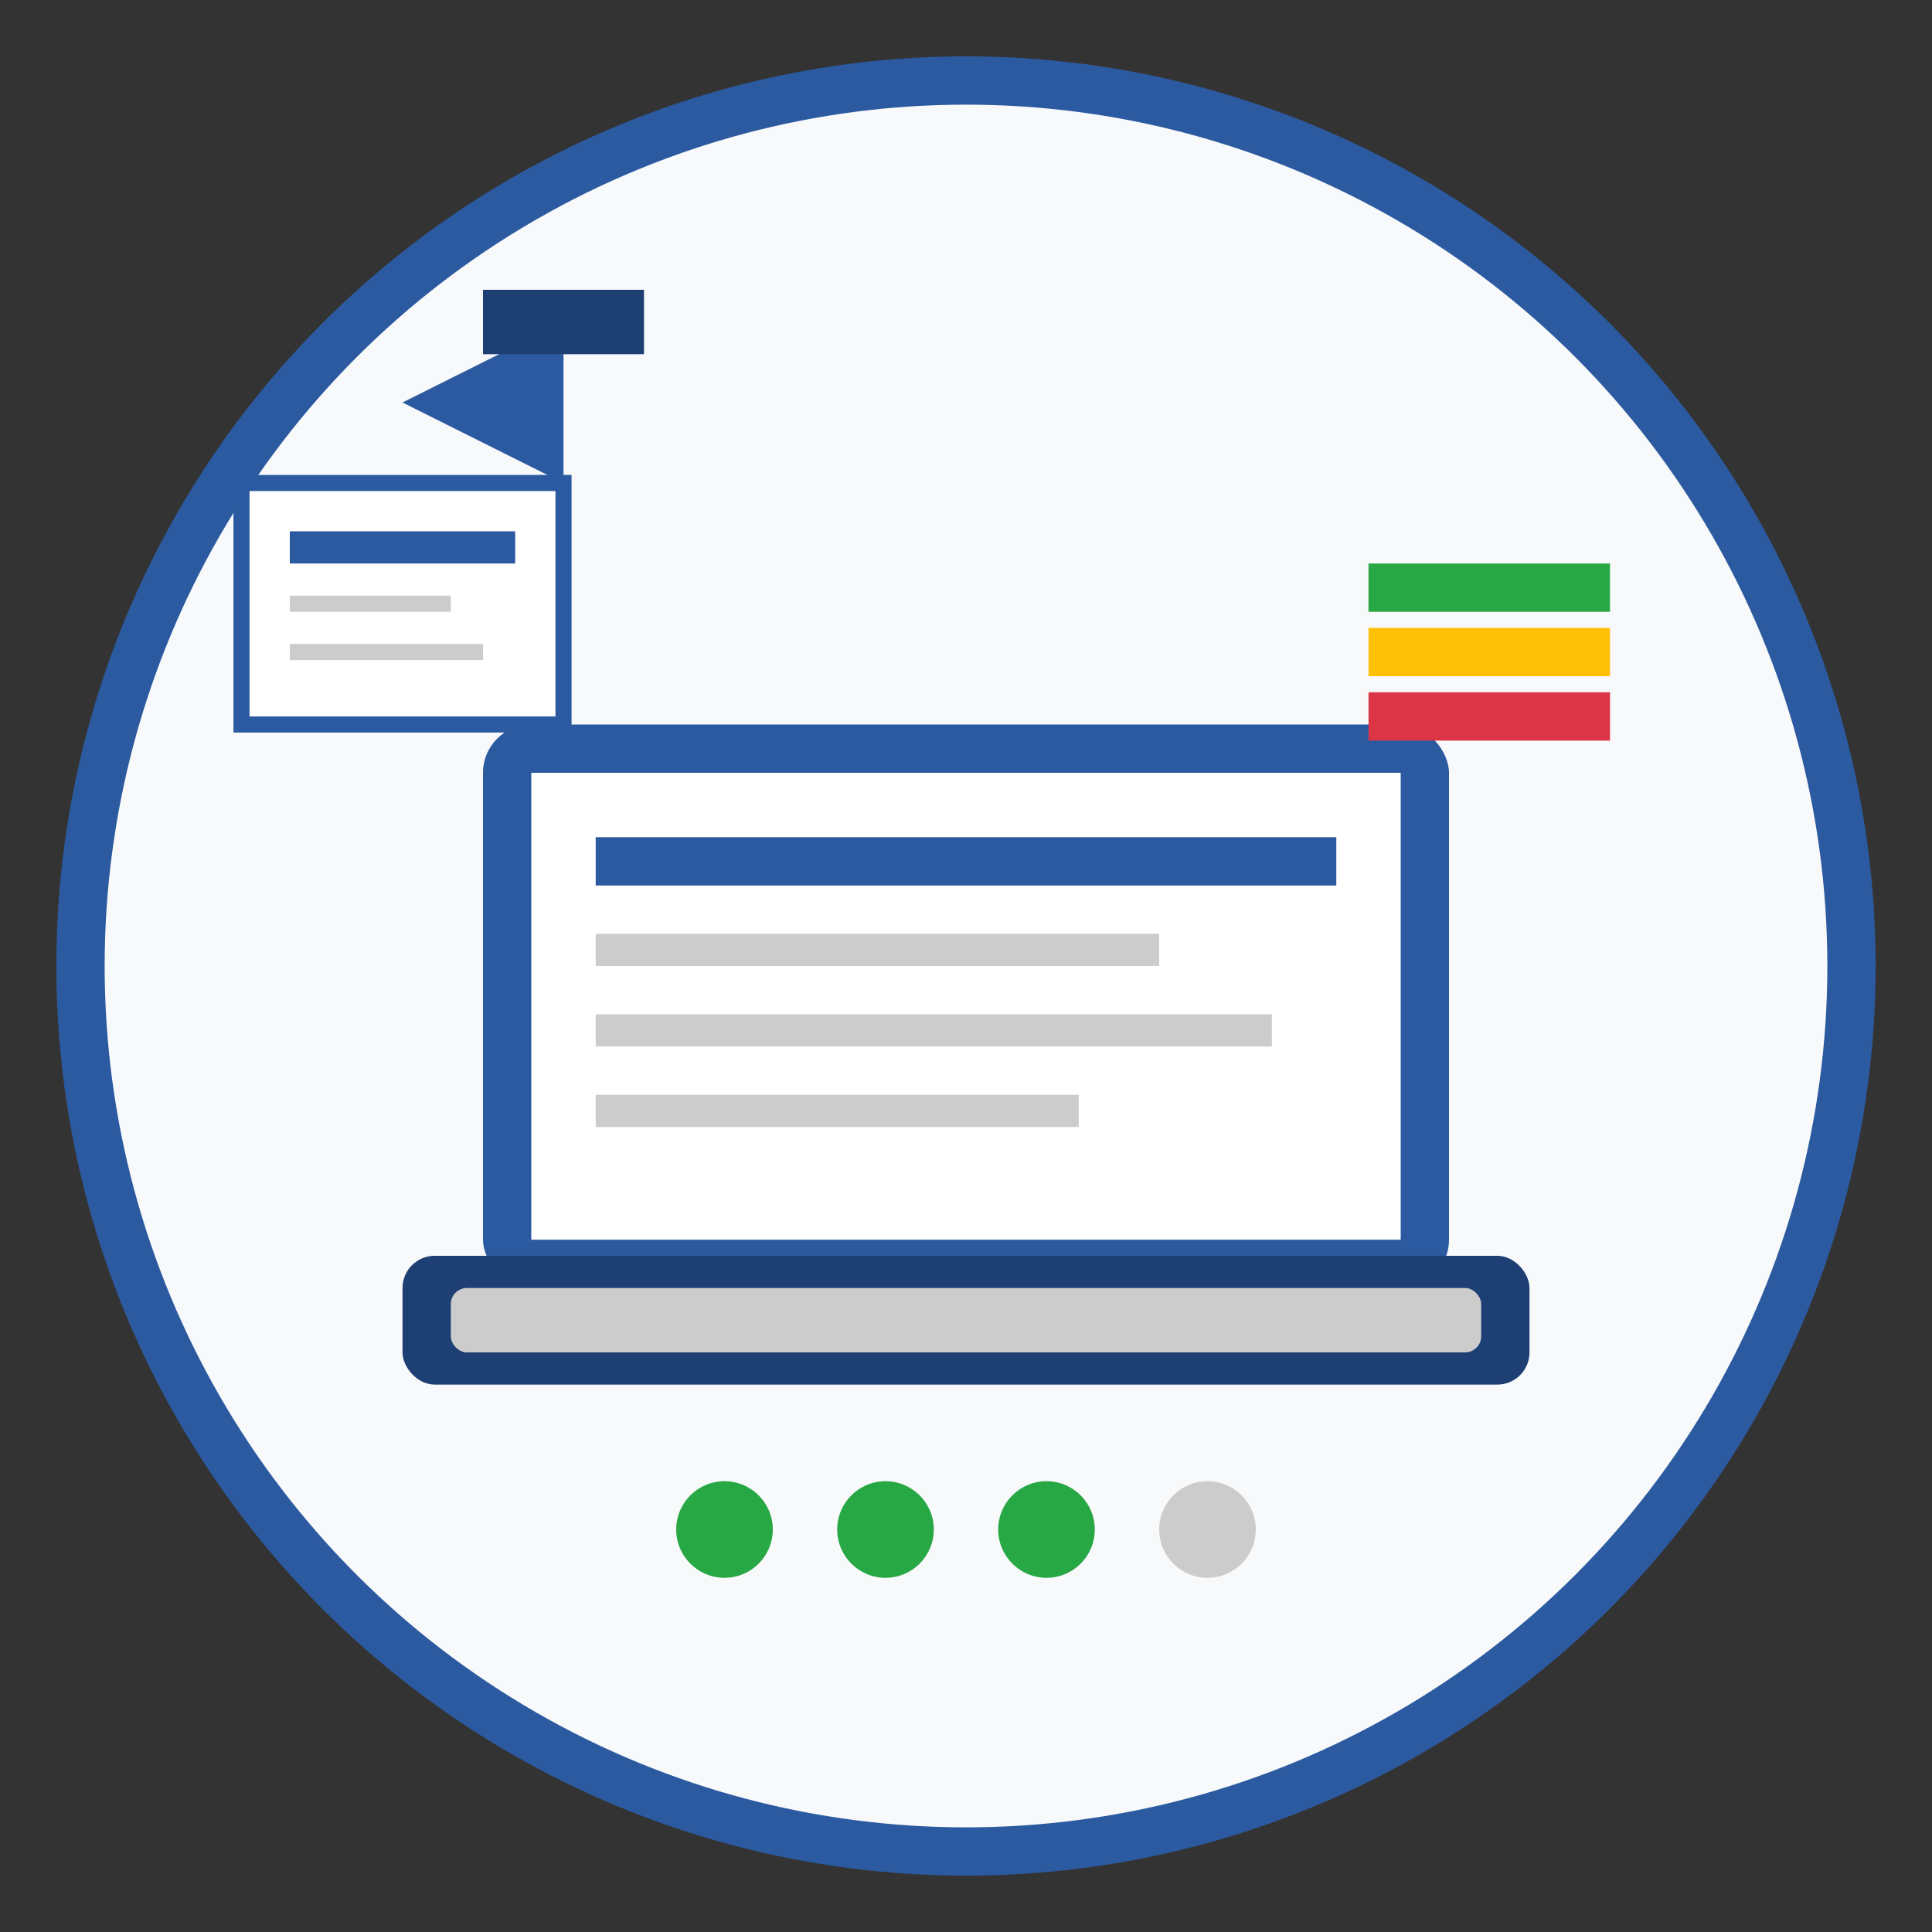 <svg width="120" height="120" viewBox="0 0 120 120" fill="none" xmlns="http://www.w3.org/2000/svg">
  <rect x="0" y="0" width="120" height="120" fill="#333333" stroke="none"/>
  <circle cx="60" cy="60" r="55" fill="#f8f9fa" stroke="#2c5aa0" stroke-width="3"/>
  
  <!-- Laptop/course icon -->
  <rect x="30" y="45" width="60" height="35" fill="#2c5aa0" rx="3"/>
  <rect x="33" y="48" width="54" height="29" fill="white"/>
  
  <!-- Screen content -->
  <rect x="37" y="52" width="46" height="3" fill="#2c5aa0"/>
  <rect x="37" y="58" width="35" height="2" fill="#ccc"/>
  <rect x="37" y="63" width="42" height="2" fill="#ccc"/>
  <rect x="37" y="68" width="30" height="2" fill="#ccc"/>
  
  <!-- Keyboard -->
  <rect x="25" y="78" width="70" height="8" fill="#1e3f73" rx="2"/>
  <rect x="28" y="80" width="64" height="4" fill="#ccc" rx="1"/>
  
  <!-- Books/learning materials -->
  <rect x="85" y="35" width="15" height="3" fill="#28a745"/>
  <rect x="85" y="39" width="15" height="3" fill="#ffc107"/>
  <rect x="85" y="43" width="15" height="3" fill="#dc3545"/>
  
  <!-- Certificate/diploma -->
  <rect x="15" y="30" width="20" height="15" fill="white" stroke="#2c5aa0" stroke-width="1"/>
  <rect x="18" y="33" width="14" height="2" fill="#2c5aa0"/>
  <rect x="18" y="37" width="10" height="1" fill="#ccc"/>
  <rect x="18" y="40" width="12" height="1" fill="#ccc"/>
  
  <!-- Graduation cap -->
  <polygon points="25,25 35,20 35,30" fill="#2c5aa0"/>
  <rect x="30" y="18" width="10" height="4" fill="#1e3f73"/>
  
  <!-- Progress indicators -->
  <circle cx="45" cy="95" r="3" fill="#28a745"/>
  <circle cx="55" cy="95" r="3" fill="#28a745"/>
  <circle cx="65" cy="95" r="3" fill="#28a745"/>
  <circle cx="75" cy="95" r="3" fill="#ccc"/>
</svg>
